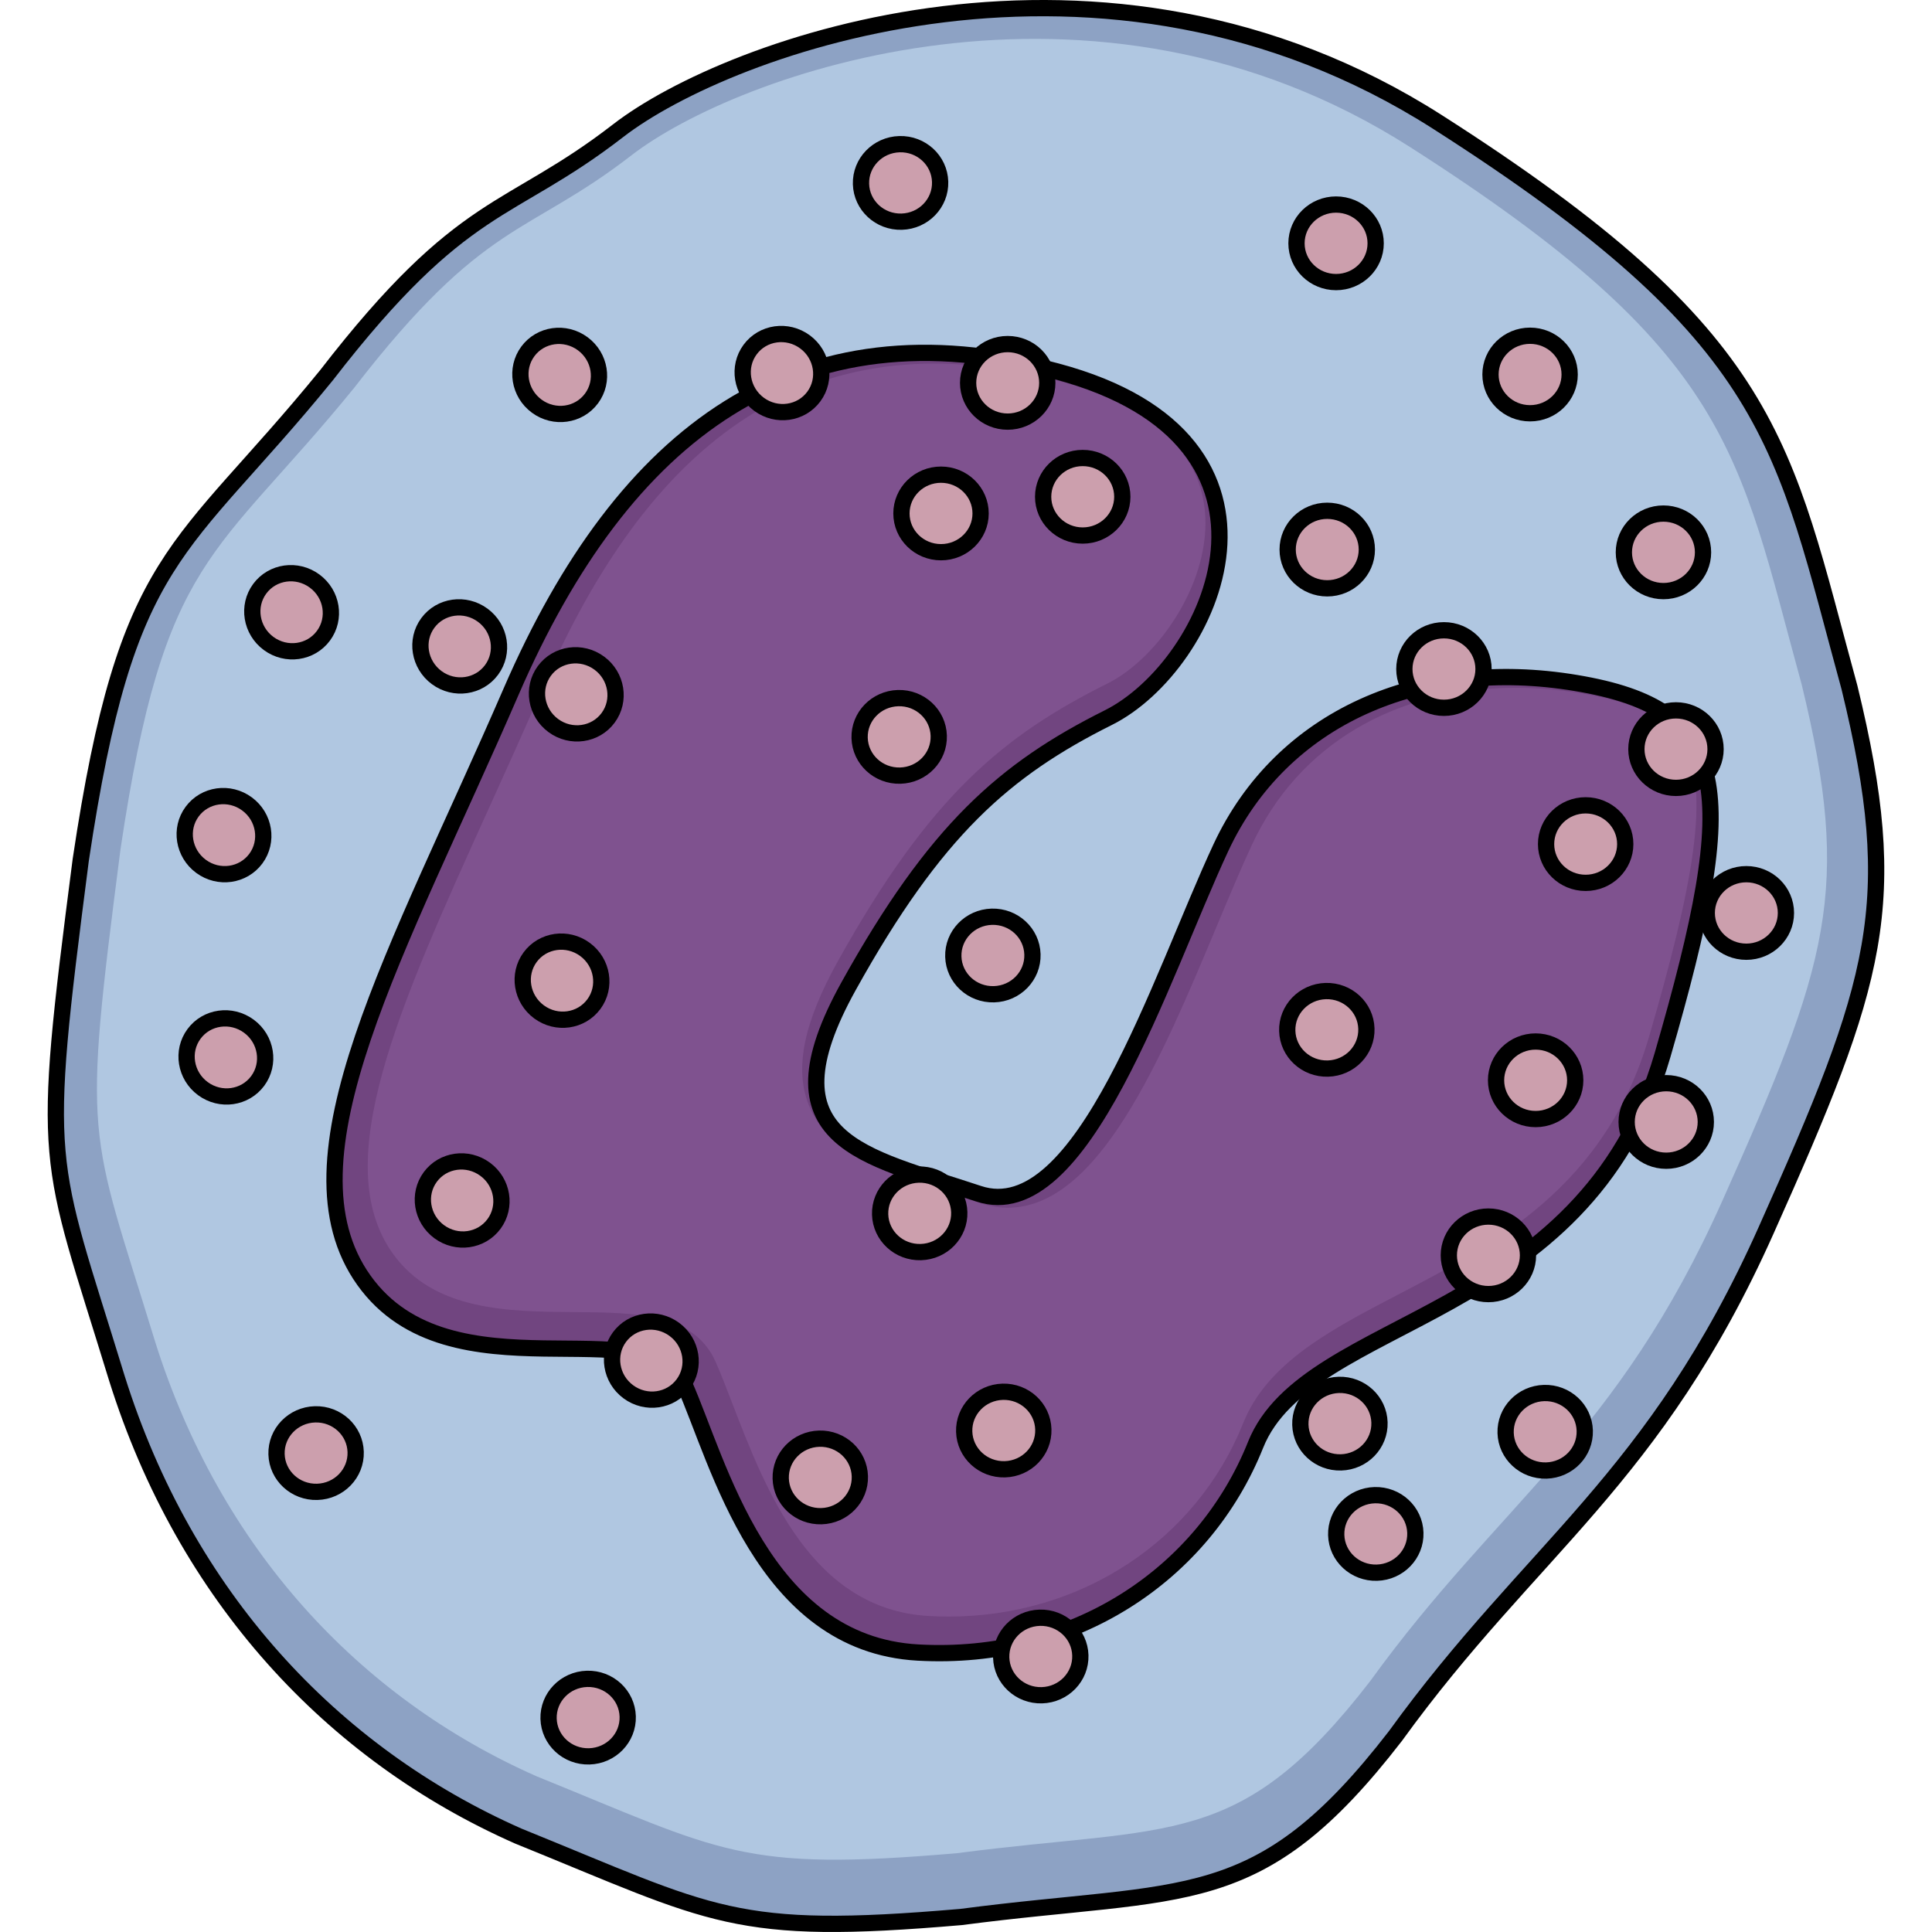 <?xml version="1.0" encoding="utf-8"?>
<!-- Created by: Science Figures, www.sciencefigures.org, Generator: Science Figures Editor -->
<svg version="1.1" id="Camada_1" xmlns="http://www.w3.org/2000/svg" xmlns:xlink="http://www.w3.org/1999/xlink" 
	 width="800px" height="800px" viewBox="0 0 112.904 118.769" enable-background="new 0 0 112.904 118.769"
	 xml:space="preserve">
<g>
	<g>
		<path fill-rule="evenodd" clip-rule="evenodd" fill="#8DA2C4" d="M35.069,8.033c-6.782,5.249-9.475,4.095-17.933,15.038
			C8.076,34.193,4.871,33.837,2.03,52.873c-2.49,19.261-2.072,17.84,2.22,31.847c4.199,13.388,13.206,23.084,24.677,28.151
			c12.075,4.891,13.21,6.181,27.216,4.976c13.911-1.826,18.252-0.181,26.707-11.124c8.365-11.565,15.937-15.749,22.792-31.097
			c6.857-15.346,8.37-20.017,5.122-33.36c-4.128-15.033-4.452-21.439-25.347-34.779C64.871-5.629,41.854,2.784,35.069,8.033
			L35.069,8.033z"/>
		<path fill-rule="evenodd" clip-rule="evenodd" fill="#B0C7E1" d="M35.883,9.55c-6.446,4.989-9.006,3.892-17.044,14.293
			C10.227,34.414,7.18,34.076,4.481,52.168c-2.366,18.307-1.969,16.956,2.11,30.269c3.991,12.725,12.552,21.94,23.454,26.756
			c11.477,4.649,12.556,5.875,25.868,4.73c13.221-1.736,17.348-0.172,25.384-10.573c7.95-10.992,15.148-14.968,21.662-29.556
			c6.517-14.586,7.955-19.025,4.868-31.707c-3.924-14.289-4.231-20.377-24.092-33.056C64.208-3.435,42.331,4.561,35.883,9.55
			L35.883,9.55z"/>
		<path fill="none" stroke="#000000" stroke-linecap="round" stroke-linejoin="round" stroke-miterlimit="10" d="M35.069,8.033
			c-6.782,5.249-9.475,4.095-17.933,15.038C8.076,34.193,4.871,33.837,2.03,52.873c-2.49,19.261-2.072,17.84,2.22,31.847
			c4.199,13.388,13.206,23.084,24.677,28.151c12.075,4.891,13.21,6.181,27.216,4.976c13.911-1.826,18.252-0.181,26.707-11.124
			c8.365-11.565,15.937-15.749,22.792-31.097c6.857-15.346,8.37-20.017,5.122-33.36c-4.128-15.033-4.452-21.439-25.347-34.779
			C64.871-5.629,41.854,2.784,35.069,8.033L35.069,8.033z"/>
	</g>
	<g>
		<path fill="#714580" d="M57.225,73.383c-7.068-2.356-13.305-3.193-7.983-12.772s9.579-13.305,15.966-16.498
			c6.386-3.193,12.772-17.03-3.193-21.287s-26.609,3.725-33.528,19.691s-14.369,28.738-9.047,36.189
			c5.322,7.451,17.562,1.597,19.691,6.386c2.129,4.79,4.79,15.966,14.369,16.498c9.579,0.532,17.562-4.79,20.755-12.772
			c3.193-7.983,20.223-7.451,25.013-23.948c4.79-16.498,4.257-21.287-5.322-22.884c-9.579-1.597-18.094,2.129-21.82,10.112
			S63.611,75.512,57.225,73.383z"/>
		<path fill="#7F528F" d="M55.405,99.377c-0.407,0-0.817-0.011-1.231-0.034c-7.214-0.401-10.029-7.719-12.085-13.062
			c-0.361-0.94-0.703-1.827-1.034-2.574c-1.329-2.989-4.896-3.017-8.674-3.046c-4.051-0.031-8.642-0.066-11.162-3.595
			c-3.981-5.573,0.367-15.167,5.872-27.313c1.087-2.399,2.211-4.879,3.326-7.451c5.817-13.423,13.7-19.949,24.099-19.949
			c2.422,0,5.018,0.365,7.717,1.085c5.442,1.451,8.52,4.191,8.9,7.922c0.438,4.299-2.801,9.066-5.982,10.657
			c-6.368,3.184-10.898,6.852-16.587,17.093c-2.102,3.783-2.666,6.589-1.775,8.83c1.214,3.054,4.837,4.203,8.671,5.419
			c0.62,0.196,1.256,0.398,1.898,0.612c0.546,0.182,1.104,0.274,1.657,0.274c5.606,0,9.452-9.186,12.845-17.292
			c0.769-1.837,1.495-3.572,2.178-5.036c2.857-6.122,8.766-9.634,16.21-9.634c1.322,0,2.685,0.115,4.051,0.343
			c3.338,0.557,5.245,1.471,6.187,2.967c1.837,2.92,0.588,9.081-2.024,18.075c-2.692,9.271-9.458,12.796-15.428,15.907
			c-4.142,2.159-8.056,4.198-9.539,7.906C70.608,94.709,63.506,99.377,55.405,99.377z"/>
		<path fill="none" stroke="#000000" stroke-linecap="round" stroke-linejoin="round" stroke-miterlimit="10" d="M57.225,73.383
			c-7.068-2.356-13.305-3.193-7.983-12.772s9.579-13.305,15.966-16.498c6.386-3.193,12.772-17.03-3.193-21.287
			s-26.609,3.725-33.528,19.691s-14.369,28.738-9.047,36.189c5.322,7.451,17.562,1.597,19.691,6.386
			c2.129,4.79,4.79,15.966,14.369,16.498c9.579,0.532,17.562-4.79,20.755-12.772c3.193-7.983,20.223-7.451,25.013-23.948
			c4.79-16.498,4.257-21.287-5.322-22.884c-9.579-1.597-18.094,2.129-21.82,10.112S63.611,75.512,57.225,73.383z"/>
	</g>
	<g>
		<g>
			
				<path fill-rule="evenodd" clip-rule="evenodd" fill="#CC9FAD" stroke="#000000" stroke-linecap="round" stroke-linejoin="round" stroke-miterlimit="10" d="
				M52.483,31.564c0-1.316,1.087-2.384,2.432-2.384c1.345,0,2.435,1.067,2.435,2.384c0,1.315-1.09,2.383-2.435,2.383
				C53.57,33.947,52.483,32.879,52.483,31.564L52.483,31.564z"/>
			
				<path fill-rule="evenodd" clip-rule="evenodd" fill="#CC9FAD" stroke="#000000" stroke-linecap="round" stroke-linejoin="round" stroke-miterlimit="10" d="
				M56.582,23.536c0-1.316,1.087-2.384,2.432-2.384c1.345,0,2.435,1.067,2.435,2.384c0,1.315-1.09,2.383-2.435,2.383
				C57.669,25.919,56.582,24.851,56.582,23.536L56.582,23.536z"/>
			
				<path fill-rule="evenodd" clip-rule="evenodd" fill="#CC9FAD" stroke="#000000" stroke-linecap="round" stroke-linejoin="round" stroke-miterlimit="10" d="
				M61.194,30.539c0-1.316,1.087-2.384,2.432-2.384c1.345,0,2.435,1.067,2.435,2.384c0,1.315-1.09,2.383-2.435,2.383
				C62.281,32.922,61.194,31.854,61.194,30.539L61.194,30.539z"/>
			
				<path fill-rule="evenodd" clip-rule="evenodd" fill="#CC9FAD" stroke="#000000" stroke-linecap="round" stroke-linejoin="round" stroke-miterlimit="10" d="
				M76.769,14.958c0-1.316,1.087-2.384,2.432-2.384c1.345,0,2.435,1.067,2.435,2.384c0,1.315-1.09,2.383-2.435,2.383
				C77.856,17.34,76.769,16.273,76.769,14.958L76.769,14.958z"/>
			
				<path fill-rule="evenodd" clip-rule="evenodd" fill="#CC9FAD" stroke="#000000" stroke-linecap="round" stroke-linejoin="round" stroke-miterlimit="10" d="
				M88.695,23.023c0-1.316,1.087-2.384,2.432-2.384c1.345,0,2.435,1.067,2.435,2.384c0,1.315-1.09,2.383-2.435,2.383
				C89.782,25.406,88.695,24.339,88.695,23.023L88.695,23.023z"/>
			
				<path fill-rule="evenodd" clip-rule="evenodd" fill="#CC9FAD" stroke="#000000" stroke-linecap="round" stroke-linejoin="round" stroke-miterlimit="10" d="
				M76.226,33.784c0-1.316,1.087-2.384,2.432-2.384c1.345,0,2.435,1.067,2.435,2.384c0,1.315-1.09,2.383-2.435,2.383
				C77.313,36.167,76.226,35.1,76.226,33.784L76.226,33.784z"/>
			
				<path fill-rule="evenodd" clip-rule="evenodd" fill="#CC9FAD" stroke="#000000" stroke-linecap="round" stroke-linejoin="round" stroke-miterlimit="10" d="
				M83.4,41.129c0-1.316,1.087-2.384,2.432-2.384c1.345,0,2.435,1.067,2.435,2.384c0,1.315-1.09,2.383-2.435,2.383
				C84.487,43.512,83.4,42.445,83.4,41.129L83.4,41.129z"/>
			
				<path fill-rule="evenodd" clip-rule="evenodd" fill="#CC9FAD" stroke="#000000" stroke-linecap="round" stroke-linejoin="round" stroke-miterlimit="10" d="
				M86.133,77.171c0-1.316,1.087-2.384,2.432-2.384c1.345,0,2.435,1.067,2.435,2.384c0,1.315-1.09,2.383-2.435,2.383
				C87.22,79.554,86.133,78.487,86.133,77.171L86.133,77.171z"/>
			
				<path fill-rule="evenodd" clip-rule="evenodd" fill="#CC9FAD" stroke="#000000" stroke-linecap="round" stroke-linejoin="round" stroke-miterlimit="10" d="
				M89.037,66.41c0-1.316,1.087-2.384,2.432-2.384c1.345,0,2.435,1.067,2.435,2.384c0,1.315-1.09,2.383-2.435,2.383
				C90.124,68.793,89.037,67.725,89.037,66.41L89.037,66.41z"/>
			
				<path fill-rule="evenodd" clip-rule="evenodd" fill="#CC9FAD" stroke="#000000" stroke-linecap="round" stroke-linejoin="round" stroke-miterlimit="10" d="
				M97.065,68.972c0-1.316,1.087-2.384,2.432-2.384c1.345,0,2.435,1.067,2.435,2.384c0,1.315-1.09,2.383-2.435,2.383
				C98.152,71.355,97.065,70.288,97.065,68.972L97.065,68.972z"/>
			
				<path fill-rule="evenodd" clip-rule="evenodd" fill="#CC9FAD" stroke="#000000" stroke-linecap="round" stroke-linejoin="round" stroke-miterlimit="10" d="
				M92.112,51.891c0-1.316,1.087-2.384,2.432-2.384c1.345,0,2.435,1.067,2.435,2.384c0,1.315-1.09,2.383-2.435,2.383
				C93.199,54.274,92.112,53.206,92.112,51.891L92.112,51.891z"/>
			
				<path fill-rule="evenodd" clip-rule="evenodd" fill="#CC9FAD" stroke="#000000" stroke-linecap="round" stroke-linejoin="round" stroke-miterlimit="10" d="
				M101.99,56.124c0-1.316,1.087-2.384,2.432-2.384c1.345,0,2.435,1.067,2.435,2.384c0,1.315-1.09,2.383-2.435,2.383
				C103.077,58.507,101.99,57.44,101.99,56.124L101.99,56.124z"/>
			
				<path fill-rule="evenodd" clip-rule="evenodd" fill="#CC9FAD" stroke="#000000" stroke-linecap="round" stroke-linejoin="round" stroke-miterlimit="10" d="
				M97.664,46.053c0-1.316,1.087-2.384,2.432-2.384c1.345,0,2.435,1.067,2.435,2.384c0,1.315-1.09,2.383-2.435,2.383
				C98.751,48.436,97.664,47.368,97.664,46.053L97.664,46.053z"/>
			
				<path fill-rule="evenodd" clip-rule="evenodd" fill="#CC9FAD" stroke="#000000" stroke-linecap="round" stroke-linejoin="round" stroke-miterlimit="10" d="
				M96.894,33.955c0-1.316,1.087-2.384,2.432-2.384c1.345,0,2.435,1.067,2.435,2.384c0,1.315-1.09,2.383-2.435,2.383
				C97.982,36.338,96.894,35.271,96.894,33.955L96.894,33.955z"/>
		</g>
		<g>
			
				<path fill-rule="evenodd" clip-rule="evenodd" fill="#CC9FAD" stroke="#000000" stroke-linecap="round" stroke-linejoin="round" stroke-miterlimit="10" d="
				M39.067,85.085c-0.781,1.06-2.289,1.274-3.372,0.476c-1.082-0.798-1.327-2.304-0.546-3.363c0.78-1.059,2.291-1.272,3.374-0.474
				C39.606,82.522,39.848,84.026,39.067,85.085L39.067,85.085z"/>
			
				<path fill-rule="evenodd" clip-rule="evenodd" fill="#CC9FAD" stroke="#000000" stroke-linecap="round" stroke-linejoin="round" stroke-miterlimit="10" d="
				M27.437,75.241c-0.781,1.059-2.289,1.274-3.372,0.476c-1.082-0.798-1.327-2.304-0.546-3.363c0.78-1.059,2.291-1.272,3.374-0.474
				C27.976,72.678,28.218,74.182,27.437,75.241L27.437,75.241z"/>
			
				<path fill-rule="evenodd" clip-rule="evenodd" fill="#CC9FAD" stroke="#000000" stroke-linecap="round" stroke-linejoin="round" stroke-miterlimit="10" d="
				M12.912,66.447c-0.781,1.059-2.289,1.274-3.372,0.476c-1.082-0.798-1.327-2.304-0.546-3.363c0.78-1.059,2.291-1.272,3.374-0.474
				C13.45,63.883,13.692,65.388,12.912,66.447L12.912,66.447z"/>
			
				<path fill-rule="evenodd" clip-rule="evenodd" fill="#CC9FAD" stroke="#000000" stroke-linecap="round" stroke-linejoin="round" stroke-miterlimit="10" d="
				M33.576,61.729c-0.781,1.059-2.289,1.274-3.372,0.476c-1.082-0.798-1.327-2.304-0.546-3.363c0.78-1.059,2.291-1.272,3.374-0.474
				C34.114,59.166,34.356,60.67,33.576,61.729L33.576,61.729z"/>
			
				<path fill-rule="evenodd" clip-rule="evenodd" fill="#CC9FAD" stroke="#000000" stroke-linecap="round" stroke-linejoin="round" stroke-miterlimit="10" d="
				M34.453,44.127c-0.781,1.059-2.289,1.274-3.372,0.476c-1.082-0.798-1.327-2.304-0.546-3.363c0.78-1.059,2.291-1.272,3.374-0.474
				C34.991,41.564,35.233,43.068,34.453,44.127L34.453,44.127z"/>
			
				<path fill-rule="evenodd" clip-rule="evenodd" fill="#CC9FAD" stroke="#000000" stroke-linecap="round" stroke-linejoin="round" stroke-miterlimit="10" d="
				M47.098,24.377c-0.781,1.059-2.289,1.274-3.372,0.476c-1.082-0.798-1.327-2.304-0.546-3.363c0.78-1.059,2.291-1.272,3.374-0.474
				C47.636,21.813,47.878,23.318,47.098,24.377L47.098,24.377z"/>
			
				<path fill-rule="evenodd" clip-rule="evenodd" fill="#CC9FAD" stroke="#000000" stroke-linecap="round" stroke-linejoin="round" stroke-miterlimit="10" d="
				M33.433,24.491c-0.781,1.059-2.289,1.274-3.372,0.476c-1.082-0.798-1.327-2.304-0.546-3.363c0.78-1.059,2.291-1.272,3.374-0.474
				C33.972,21.928,34.214,23.433,33.433,24.491L33.433,24.491z"/>
			
				<path fill-rule="evenodd" clip-rule="evenodd" fill="#CC9FAD" stroke="#000000" stroke-linecap="round" stroke-linejoin="round" stroke-miterlimit="10" d="
				M27.287,41.181c-0.781,1.059-2.289,1.274-3.372,0.476c-1.082-0.798-1.327-2.304-0.546-3.363c0.78-1.059,2.291-1.272,3.374-0.474
				C27.826,38.618,28.068,40.122,27.287,41.181L27.287,41.181z"/>
			
				<path fill-rule="evenodd" clip-rule="evenodd" fill="#CC9FAD" stroke="#000000" stroke-linecap="round" stroke-linejoin="round" stroke-miterlimit="10" d="
				M16.952,39.081c-0.781,1.059-2.289,1.274-3.372,0.476c-1.082-0.798-1.327-2.304-0.546-3.363c0.78-1.059,2.291-1.272,3.374-0.474
				C17.491,36.518,17.733,38.022,16.952,39.081L16.952,39.081z"/>
			
				<path fill-rule="evenodd" clip-rule="evenodd" fill="#CC9FAD" stroke="#000000" stroke-linecap="round" stroke-linejoin="round" stroke-miterlimit="10" d="
				M12.797,52.782c-0.781,1.059-2.289,1.274-3.372,0.476c-1.082-0.798-1.327-2.304-0.546-3.363c0.78-1.059,2.291-1.272,3.374-0.474
				C13.335,50.219,13.577,51.723,12.797,52.782L12.797,52.782z"/>
		</g>
		<g>
			
				<path fill-rule="evenodd" clip-rule="evenodd" fill="#CC9FAD" stroke="#000000" stroke-linecap="round" stroke-linejoin="round" stroke-miterlimit="10" d="
				M49.927,90.755c0.038,1.316-1.018,2.414-2.363,2.452c-1.344,0.039-2.464-0.997-2.502-2.313c-0.038-1.315,1.021-2.413,2.365-2.452
				C48.772,88.405,49.889,89.44,49.927,90.755L49.927,90.755z"/>
			
				<path fill-rule="evenodd" clip-rule="evenodd" fill="#CC9FAD" stroke="#000000" stroke-linecap="round" stroke-linejoin="round" stroke-miterlimit="10" d="
				M94.49,87.948c0.038,1.316-1.018,2.414-2.363,2.452c-1.344,0.039-2.464-0.997-2.502-2.313c-0.038-1.315,1.021-2.413,2.365-2.452
				C93.335,85.597,94.452,86.633,94.49,87.948L94.49,87.948z"/>
			
				<path fill-rule="evenodd" clip-rule="evenodd" fill="#CC9FAD" stroke="#000000" stroke-linecap="round" stroke-linejoin="round" stroke-miterlimit="10" d="
				M84.076,94.228c0.038,1.316-1.018,2.414-2.363,2.452c-1.344,0.039-2.464-0.997-2.502-2.313c-0.038-1.315,1.021-2.413,2.365-2.452
				C82.921,91.878,84.038,92.913,84.076,94.228L84.076,94.228z"/>
			
				<path fill-rule="evenodd" clip-rule="evenodd" fill="#CC9FAD" stroke="#000000" stroke-linecap="round" stroke-linejoin="round" stroke-miterlimit="10" d="
				M35.656,105.52c0.038,1.316-1.018,2.414-2.363,2.452c-1.344,0.039-2.464-0.997-2.502-2.313c-0.038-1.315,1.021-2.413,2.365-2.452
				C34.501,103.17,35.618,104.205,35.656,105.52L35.656,105.52z"/>
			
				<path fill-rule="evenodd" clip-rule="evenodd" fill="#CC9FAD" stroke="#000000" stroke-linecap="round" stroke-linejoin="round" stroke-miterlimit="10" d="
				M81.871,87.448c0.038,1.316-1.018,2.414-2.363,2.452c-1.344,0.039-2.464-0.997-2.502-2.313c-0.038-1.315,1.021-2.413,2.365-2.452
				C80.716,85.097,81.833,86.133,81.871,87.448L81.871,87.448z"/>
			
				<path fill-rule="evenodd" clip-rule="evenodd" fill="#CC9FAD" stroke="#000000" stroke-linecap="round" stroke-linejoin="round" stroke-miterlimit="10" d="
				M63.481,101.763c0.038,1.316-1.018,2.414-2.363,2.452c-1.344,0.039-2.464-0.997-2.502-2.313
				c-0.038-1.315,1.021-2.413,2.365-2.452C62.326,99.412,63.444,100.448,63.481,101.763L63.481,101.763z"/>
			
				<path fill-rule="evenodd" clip-rule="evenodd" fill="#CC9FAD" stroke="#000000" stroke-linecap="round" stroke-linejoin="round" stroke-miterlimit="10" d="
				M18.932,89.259c0.038,1.316-1.018,2.414-2.363,2.452c-1.344,0.039-2.464-0.997-2.502-2.313c-0.038-1.315,1.021-2.413,2.365-2.452
				C17.777,86.908,18.894,87.944,18.932,89.259L18.932,89.259z"/>
			
				<path fill-rule="evenodd" clip-rule="evenodd" fill="#CC9FAD" stroke="#000000" stroke-linecap="round" stroke-linejoin="round" stroke-miterlimit="10" d="
				M54.862,11.175c0.038,1.316-1.018,2.414-2.363,2.452c-1.344,0.039-2.464-0.997-2.502-2.313C49.959,10,51.018,8.901,52.362,8.863
				C53.707,8.824,54.824,9.86,54.862,11.175L54.862,11.175z"/>
			
				<path fill-rule="evenodd" clip-rule="evenodd" fill="#CC9FAD" stroke="#000000" stroke-linecap="round" stroke-linejoin="round" stroke-miterlimit="10" d="
				M54.777,45.229c0.038,1.316-1.018,2.414-2.363,2.452c-1.344,0.039-2.464-0.997-2.502-2.313c-0.038-1.315,1.021-2.413,2.365-2.452
				C53.622,42.878,54.739,43.914,54.777,45.229L54.777,45.229z"/>
			
				<path fill-rule="evenodd" clip-rule="evenodd" fill="#CC9FAD" stroke="#000000" stroke-linecap="round" stroke-linejoin="round" stroke-miterlimit="10" d="
				M60.537,58.669c0.038,1.316-1.018,2.414-2.363,2.452c-1.344,0.039-2.464-0.997-2.502-2.313c-0.038-1.315,1.021-2.413,2.365-2.452
				C59.382,56.319,60.499,57.354,60.537,58.669L60.537,58.669z"/>
			
				<path fill-rule="evenodd" clip-rule="evenodd" fill="#CC9FAD" stroke="#000000" stroke-linecap="round" stroke-linejoin="round" stroke-miterlimit="10" d="
				M81.066,63.238c0.038,1.316-1.018,2.414-2.363,2.452c-1.344,0.039-2.464-0.997-2.502-2.313c-0.038-1.315,1.021-2.413,2.365-2.452
				C79.91,60.888,81.028,61.923,81.066,63.238L81.066,63.238z"/>
			
				<path fill-rule="evenodd" clip-rule="evenodd" fill="#CC9FAD" stroke="#000000" stroke-linecap="round" stroke-linejoin="round" stroke-miterlimit="10" d="
				M56.038,74.52c0.038,1.316-1.018,2.414-2.363,2.452c-1.344,0.039-2.464-0.997-2.502-2.313c-0.038-1.315,1.021-2.413,2.365-2.452
				C54.882,72.17,56,73.205,56.038,74.52L56.038,74.52z"/>
			
				<path fill-rule="evenodd" clip-rule="evenodd" fill="#CC9FAD" stroke="#000000" stroke-linecap="round" stroke-linejoin="round" stroke-miterlimit="10" d="
				M61.206,87.871c0.038,1.316-1.018,2.414-2.363,2.452c-1.344,0.039-2.464-0.997-2.502-2.313c-0.038-1.315,1.021-2.413,2.365-2.452
				C60.051,85.521,61.169,86.557,61.206,87.871L61.206,87.871z"/>
		</g>
	</g>
</g>
</svg>